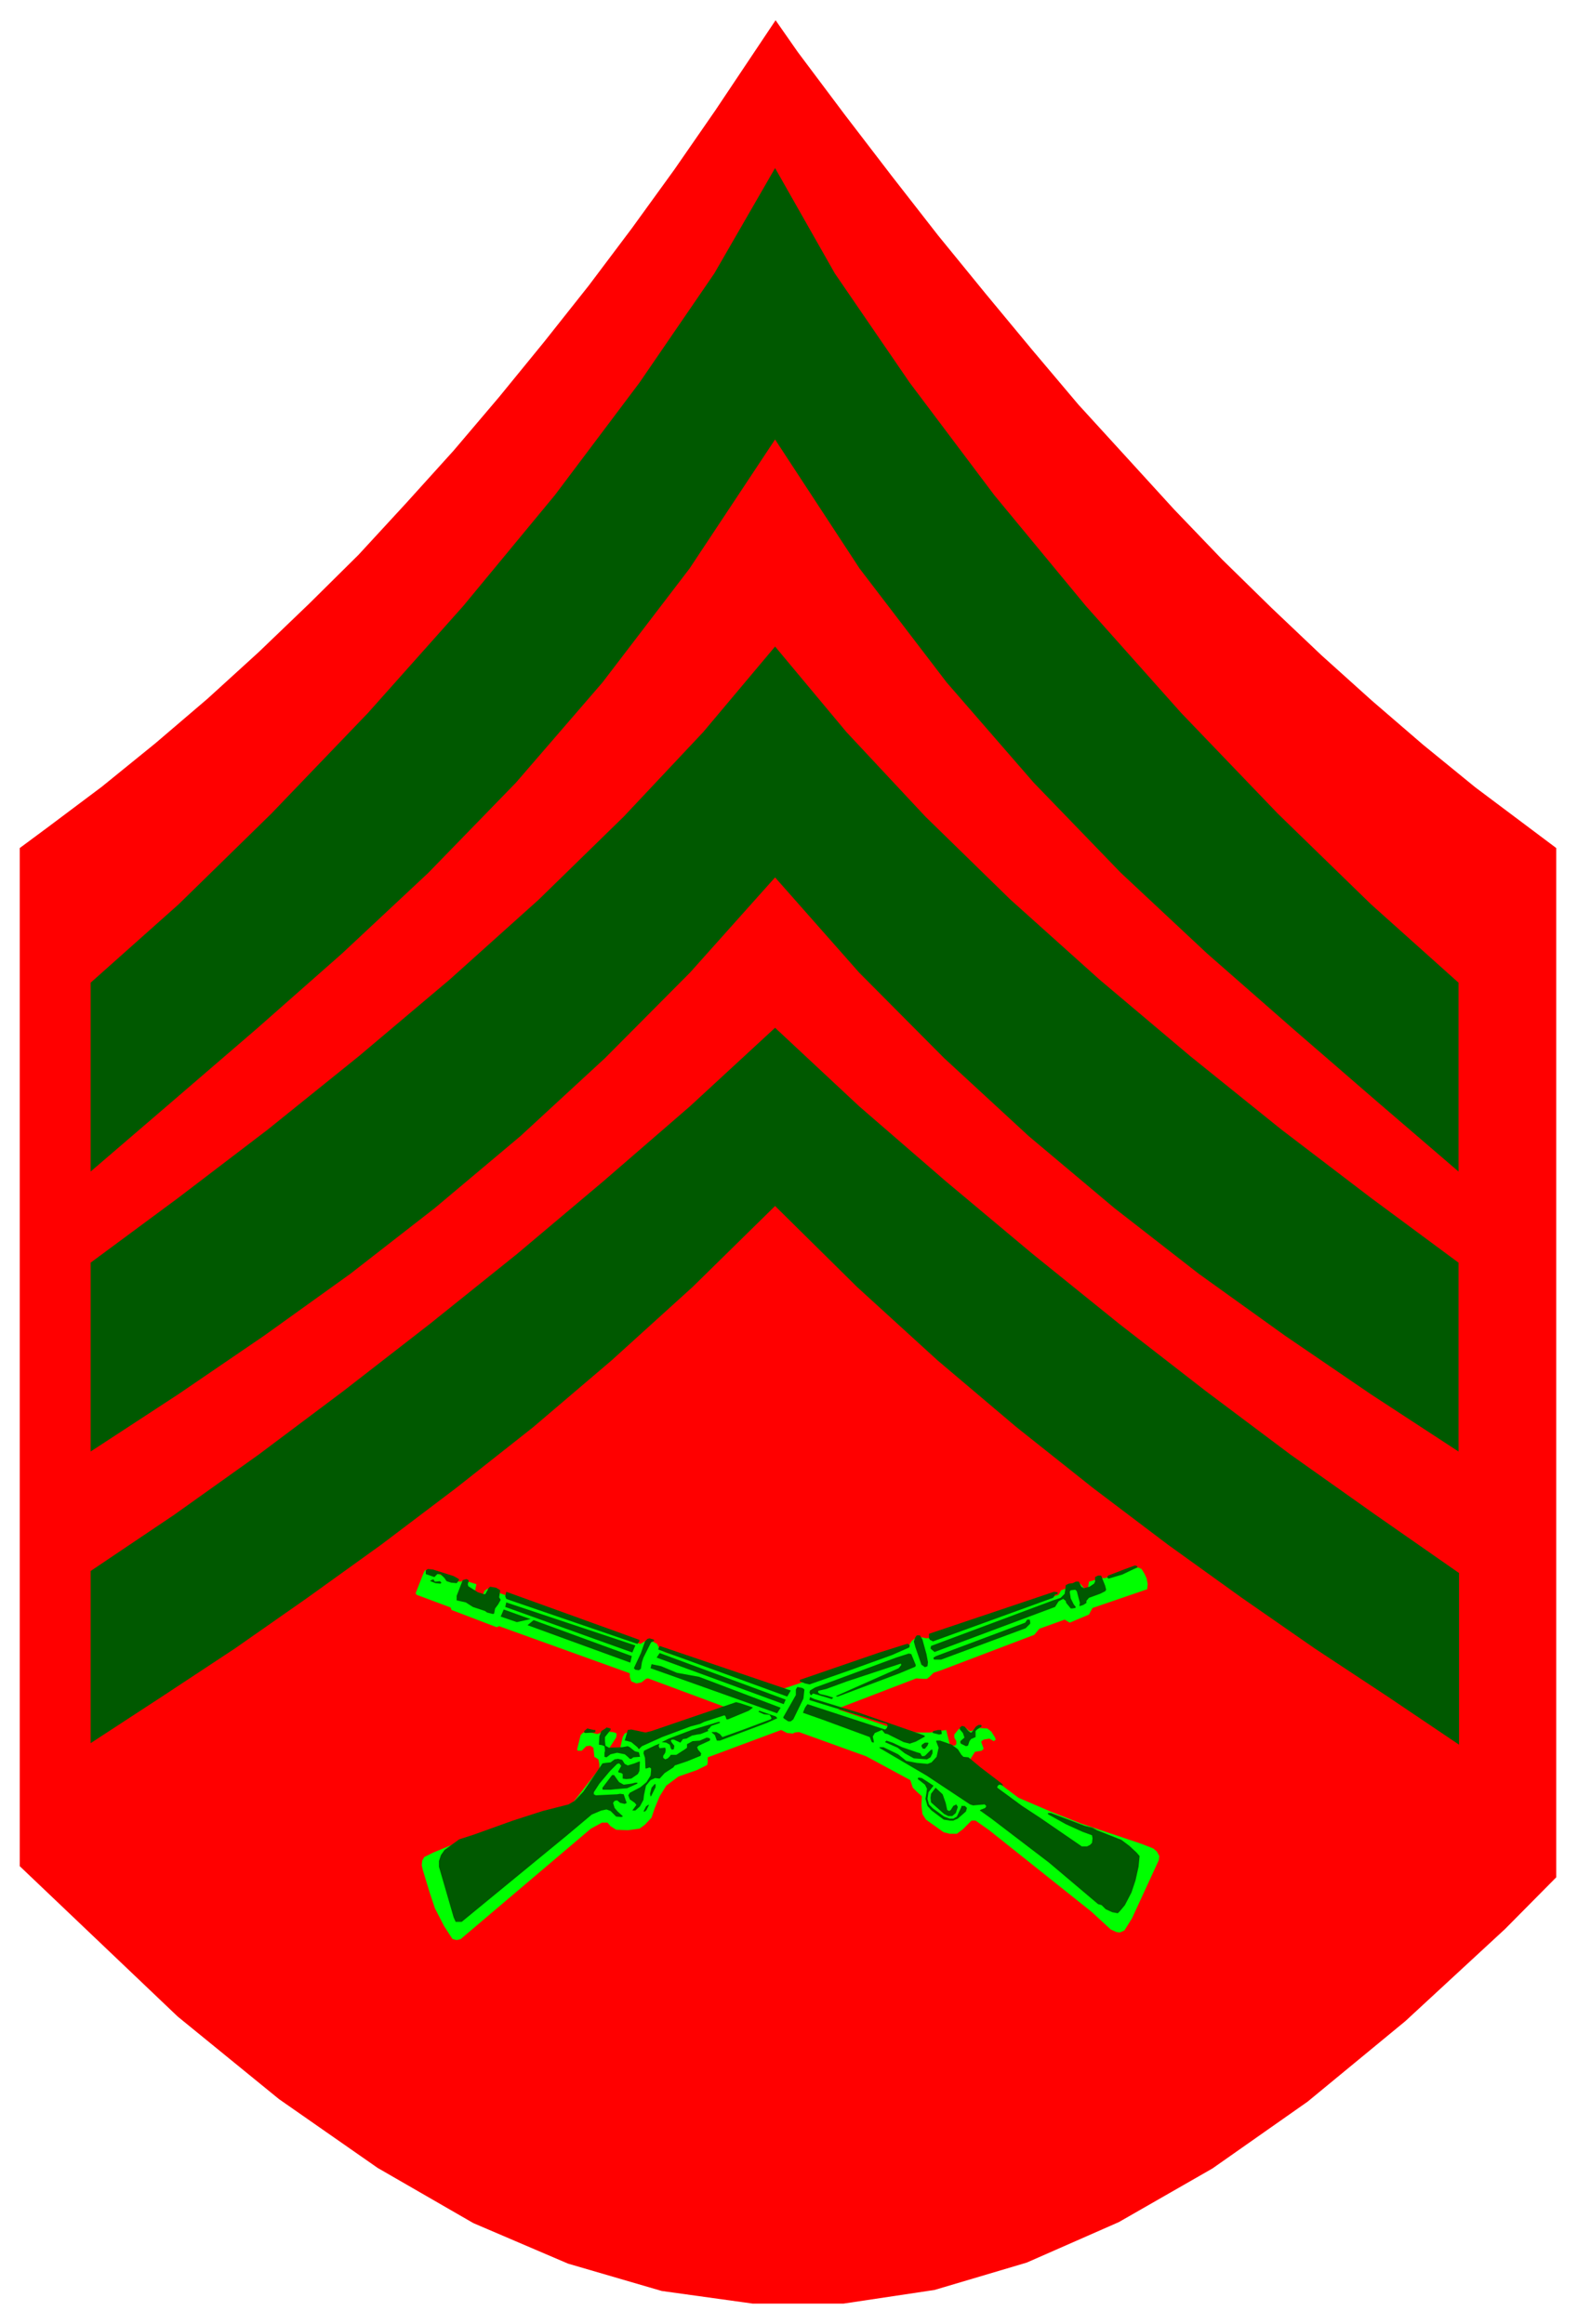 <svg xmlns="http://www.w3.org/2000/svg" width="493.465" height="727.129" fill-rule="evenodd" stroke-linecap="round" preserveAspectRatio="none" viewBox="0 0 3115 4590"><style>.brush3{fill:#005900}.pen3{stroke:none}</style><path d="M3074 1675v2033l-101 102-197 182-193 159-188 132-185 106-182 80-182 54-180 27h-179l-180-25-185-54-187-80-189-109-195-136-200-163-312-297V1675l54-40 108-81 106-86 103-88 101-92 99-95 98-97 94-102 94-104 90-106 89-109 88-111 85-113 84-116 81-117 119-178 44 63 93 124 92 120 92 118 93 114 92 111 92 109 95 104 94 103 95 99 98 96 98 93 100 90 101 87 103 84 160 120z" style="stroke:none;fill:red"/><path d="m2261 3109 4 9 2 11-1 10-108 37-7 13-38 16-10-6-50 18-10 12-184 70-15 5-7 7-6 5h-9l-12-1-151 58-2 4 114 39 42 6h25l31-5 7 28 4 2 6 1 3-3v-6l-4-7v-6l8-10 5-3 11 1 6 5h4l11-6 20 1 8 6 7 11 2 5-4 3-9-5-11 2-5 4 5 14-4 4-13 2-9 14v6l95 71 63 27 61 24 119 40 23 9 7 6 5 9-1 8-53 115-15 24-9 4-7-1-11-5-38-35-202-161-27-19h-8l-17 17-12 9h-14l-12-3-35-25-7-11-2-18 1-17-10-9-8-8-5-15-87-47-133-48-8 1-4 2-11-1-12-6-145 54v9l-1 6-20 10-37 13-24 18-13 21-10 24-6 18-13 14-11 8-23 3-23-1-11-7-6-7h-11l-22 12-257 218-8 2-8-2-6-9-11-17-18-35-10-30-14-46-2-9 1-9 4-7 18-9 80-33 178-58 10-4 9-5 51-66v-8l-2-10-8-5-1-10-1-8-6-4-8 1-9 9h-8l-1-3 7-28 5-5 11-1 17 4 13-5 17 1 7 2 1 3-1 6-13 20v6h17l4-5 5-22 4-7 7-3 16 2 12 6 13-3 154-53-156-58-4 1-9 7-10 2-10-4-3-9v-7l-258-93-5 2-89-34-2-5-67-25-2-3 16-41 3-5 9 2 58 21h4l4-3 26 8-3 15 7 6h9l3-8 6-4 39 14 6 6 257 89 10-6h12l11 6 5 11 12 6 225 74 248-84 6-2 7-11 8-6 12-1 9 2 13-2 248-84 5-9 38-13 8 10 7-1 2-13 24-7h8l65-21 7 3 6 10z" style="stroke:none;fill:#0f0"/><path d="m2247 3094-1 2-29 14-27 8h-1l-2-3 2-3 31-12 22-8 3 1 2 1zm-1351 19 9 5 2 2-4 6-1 1-11-1-9-3-4-6-8-8h-6l-6 6-17-6v-7l4-3 10 1 41 13zm1287 19 2 8-2 3-10 5-22 8-5 6v4l-6 4-6 2h-2l1-6-6-23-3-3-9 1-2 3 2 13 6 12 4 5-1 2-6 1h-3l-9-11-1-4-5-4-9 5-7 11-238 89-6-5-2-2 1-5 241-90 15-5 8-8 2-15v-2l6-3 8-1 6-3h6l5 10 5 3 11-3 9-6 2-4v-9l6-3h6l8 20zm-1257-10-2 7 1 4 19 12 13 4 2-1 6-11 3-3 12 2 8 5-2 14 3 5-5 9-6 8-2 10-2 1-12-3-4-3-24-8-14-9-18-4v-9l12-31 7-2 3 1 2 2zm-68 1 2 1 9-1 3 3-2 2-10-1-10-4v-1l4-2h3l1 3z" class="pen3 brush3"/><path d="m2089 3148-6 2v2l-3 4-237 86-6-3-2-3v-9l247-83 7 1v3zm-826 91v3l-4 5-251-86-8-3-2-5 2-9 263 95zm-8 11-6 14-251-90 2-9 255 85zm-207-52-27 6-32-11 6-14 53 19zm987 6v3l-9 9-167 62h-13l-2-1v-3l5-3 176-66 4-6h5l1 5zm-787 67-3 13-203-74 12-10 194 71zm574-33 8 29 3 16-1 8-5 2-7-5-12-35-3-11 3-8 3-4h6l5 8zm-530 1v2l-6 3-15 30-3 9-2 13-4 3-7-1-3-3 7-15 7-15 8-23 5-5 4-1 7 2 2 1zm505 11-1 4-34 15-83 30-80 28-9-2-10-4v-3l157-54 54-17h3l3 3zm-235 89-7 12-255-93 3-7 259 88zm247-50-1 3-31 13-122 46h-2l-2-1 124-55 5-6v-2l-1-1-106 35-41 15-13 3-3 1v3l4 3 13 3 13 4-3 3-13-4-24-7-3 3h-2l-2-5 1-4 10-6 33-12 127-47 25-8 5 1 9 22zm-257 68-4 9-251-92 6-9 249 92zm-215-53 44 8 161 61-7 11-250-89 2-8 19 4 31 13zm252 33-2 18-20 41-5 4h-5l-9-6-1-2 25-44v-11l3-5 10 2 4 3zm108 46 121 42 8 3 1 2-18 10-12 4-12-3-32-16-5-1-6-7-14 6-4 7 2 9v3l-4-1-4-10-95-35-37-13 4-10 2-3 3-4 153 50 3-2 2-4v-4l-3-2-5-1-120-37-26-8v-1l1-5 9 4 88 27zm-211-11 1 1-8 6-41 17h-3l-1-3-1-3-2-2-40 13-8 4-19 5-56 21-40 18-6 6-3-4-12-10-11-3h-2l6-21 7-1 28 6 12-3 167-57 8 2 24 8zm49 21v1l-20 9-93 35h-6l-4-11-6-5v-1h9l7 4 5 6 39-14 56-21 2-2-2-4-2-3-11-1-11-5 2-2 32 11 3 3z" class="pen3 brush3"/><path d="m1422 3403-17 6-4 5-3 2 1 3-15 6-7 1-10 2-11 6-7 1-5 7-13-6h-4l-2 2 2 4 5 6-1 7-4 1-2-3-2-7-7-4-9-1 14-7 45-17 53-16h3v2zm517 7-9 6-3 3v12l-9 4-3 4-3 9-4 1-10-5-1-2v-3l8-7-3-9-6-7v-4l4-3 5 1 8 9 4 3h2l9-12 5-3h5l1 3zm-733 7-11 14v8l1 9 7 4 26-1 11-2 4 2 10 8 8 2 2 8v1l-13 1-4 3h-3l-4-4-6-5-15-3-13 3-8 6-4-1v-8l1-4-1-9-5-2-6-1 1-17 4-10 8-5 2-2 8 2v3zm-30 0v4l-3 1-17 1-2-1v-3l6-5 13 3h3zm684 5v3l-5 1-12-3-1-1v-1l2-2 9-2h6l1 5z" class="pen3 brush3"/><path d="m1403 3435-1 3-22 10-3 3 2 5 6 7-1 5-27 11-24 8-3 4-17 11-10 11-9-1-9 4-9 11-4 19-1 9-7 13-9 8h-6l8-11-3-4-10-7-3-8 3-5 21-11 12-10 8-13 1-10v-4l-3-2-6 2h-2l-1-21-3-9 1-5 23-11 8-3-2 4 1 3 1 2 9-1h2l1 4-1 6-4 6v4l4 3 5-2 4-4 2-3h11l17-11 4-3v-7l11-6 14-1 14-6 5 1 2 2zm379 16 29 10 7 2 2 4 2 2 5-1 12-12h3v7l-4 8-7 4-26-2-18-10-14-11-25-11 3-3 12 4 19 9z" class="pen3 brush3"/><path d="m1880 3446 12 9 7 11 4 4 10 1 24 20 42 32 3 4-7-2-3 1-2 3v2l49 36 35 23 83 57h10l6-3 4-4 1-9-1-6-19-7-33-15-34-19-1-1v-2h6l66 25 16 4 9 5 48 19 16 12 14 13 6 7-2 21-6 27-8 24-13 25-10 12-4 4-11-2-13-6-8-8-7-2-97-82-114-87-21-15h-1v-2l10-4 2-3v-1l-3-3-23 2-6-2-86-57-92-54-1-2h8l29 14 16 13 21 4 21 2 8-3 10-11 4-18-5-13 1-1h7l23 8z" class="pen3 brush3"/><path d="m1834 3443-2 5-5 6h-4l-3-5 1-3 6-4h6l1 1zm-600 41 6 3 13-4 10-4 1 1-1 18-3 6-13 9-10 1-7-1v-9l-3-2-5-1-1-2 6-11-2-3-2-2-4 1-7 7-7 7-21 25-11 17v4l4 2 42-2 6-1 7 1 4 12 2 5-4 2-9-2-6-5-5 1-3 4 3 10 6 7 10 9v1l-3 1-10-1-11-11-8-3-10 2-19 8-50 42-207 170h-12l-4-9-29-100v-11l4-12 7-10 29-21 28-9 78-28 59-19 51-13 12-7 17-18 38-56 6-1 10-1 8-6 7-1 8 2 5 8z" class="pen3 brush3"/><path d="m1220 3516 3 4 9 5 15-2 8-2h4v2l-20 9-24 2-9 1h-15l-1-1v-3l19-25h4l7 10zm624 11-10 13-2 13 3 11 8 8 22 16 11 4h7l7-4 9-19v-2h7l4 4-2 7-16 14-9 4h-7l-12-2-24-18-8-9-4-14 2-12 1-8-4-8-14-11v-2l2-1 6 1 23 15zm-549 3-8 16-1 2h-1l-1-5 3-12 6-7h2v6z" class="pen3 brush3"/><path d="m1868 3561 3 14 4 2 3-2 5-8 6-3 3 5-4 12-7 6h-8l-8-4-26-23-1-9 1-8 9-12 14 13 6 17zm-591 14-3 3h-3l5-10 4-3h2l-5 10zm-136 13-18 18-48 38-63 50-91 69h-8l-6-1-7-19-10-37-4-19h5l22 18 10 3 20-3 35-17 109-66 52-37h2v3zm1058 90v2l-4 3-2-1-6-13 2-4h4l6 13zM1531 332l-120 208-148 216-167 222-181 219-188 211-191 199-183 179-174 155v373l163-140 165-142 169-149 170-159 173-178 171-198 172-225 169-255 167 255 172 225 172 198 172 178 170 159 170 149 164 142 163 140v-373l-173-155-184-179-191-199-188-211-181-219-167-222-148-216-118-208z" class="pen3 brush3"/><path d="m1531 1733-168 188-168 169-167 154-169 142-167 130-170 122-170 116-173 113v-373l173-128 177-135 180-145 179-151 176-158 168-164 157-167 142-169 141 169 156 167 168 164 176 158 179 151 180 145 177 135 173 128v373l-173-113-170-116-170-122-167-130-169-142-167-154-168-169-166-188z" class="pen3 brush3"/><path d="M2882 3446v-339l-165-115-168-119-168-126-170-132-171-138-172-144-171-148-166-155-168 155-171 148-171 144-172 138-170 132-168 126-167 119-165 111v340l141-92 144-95 143-100 146-105 148-112 152-120 155-132 160-145 163-160 162 160 159 145 156 132 151 120 148 112 146 105 144 100 144 95 141 95z" class="pen3 brush3"/></svg>

